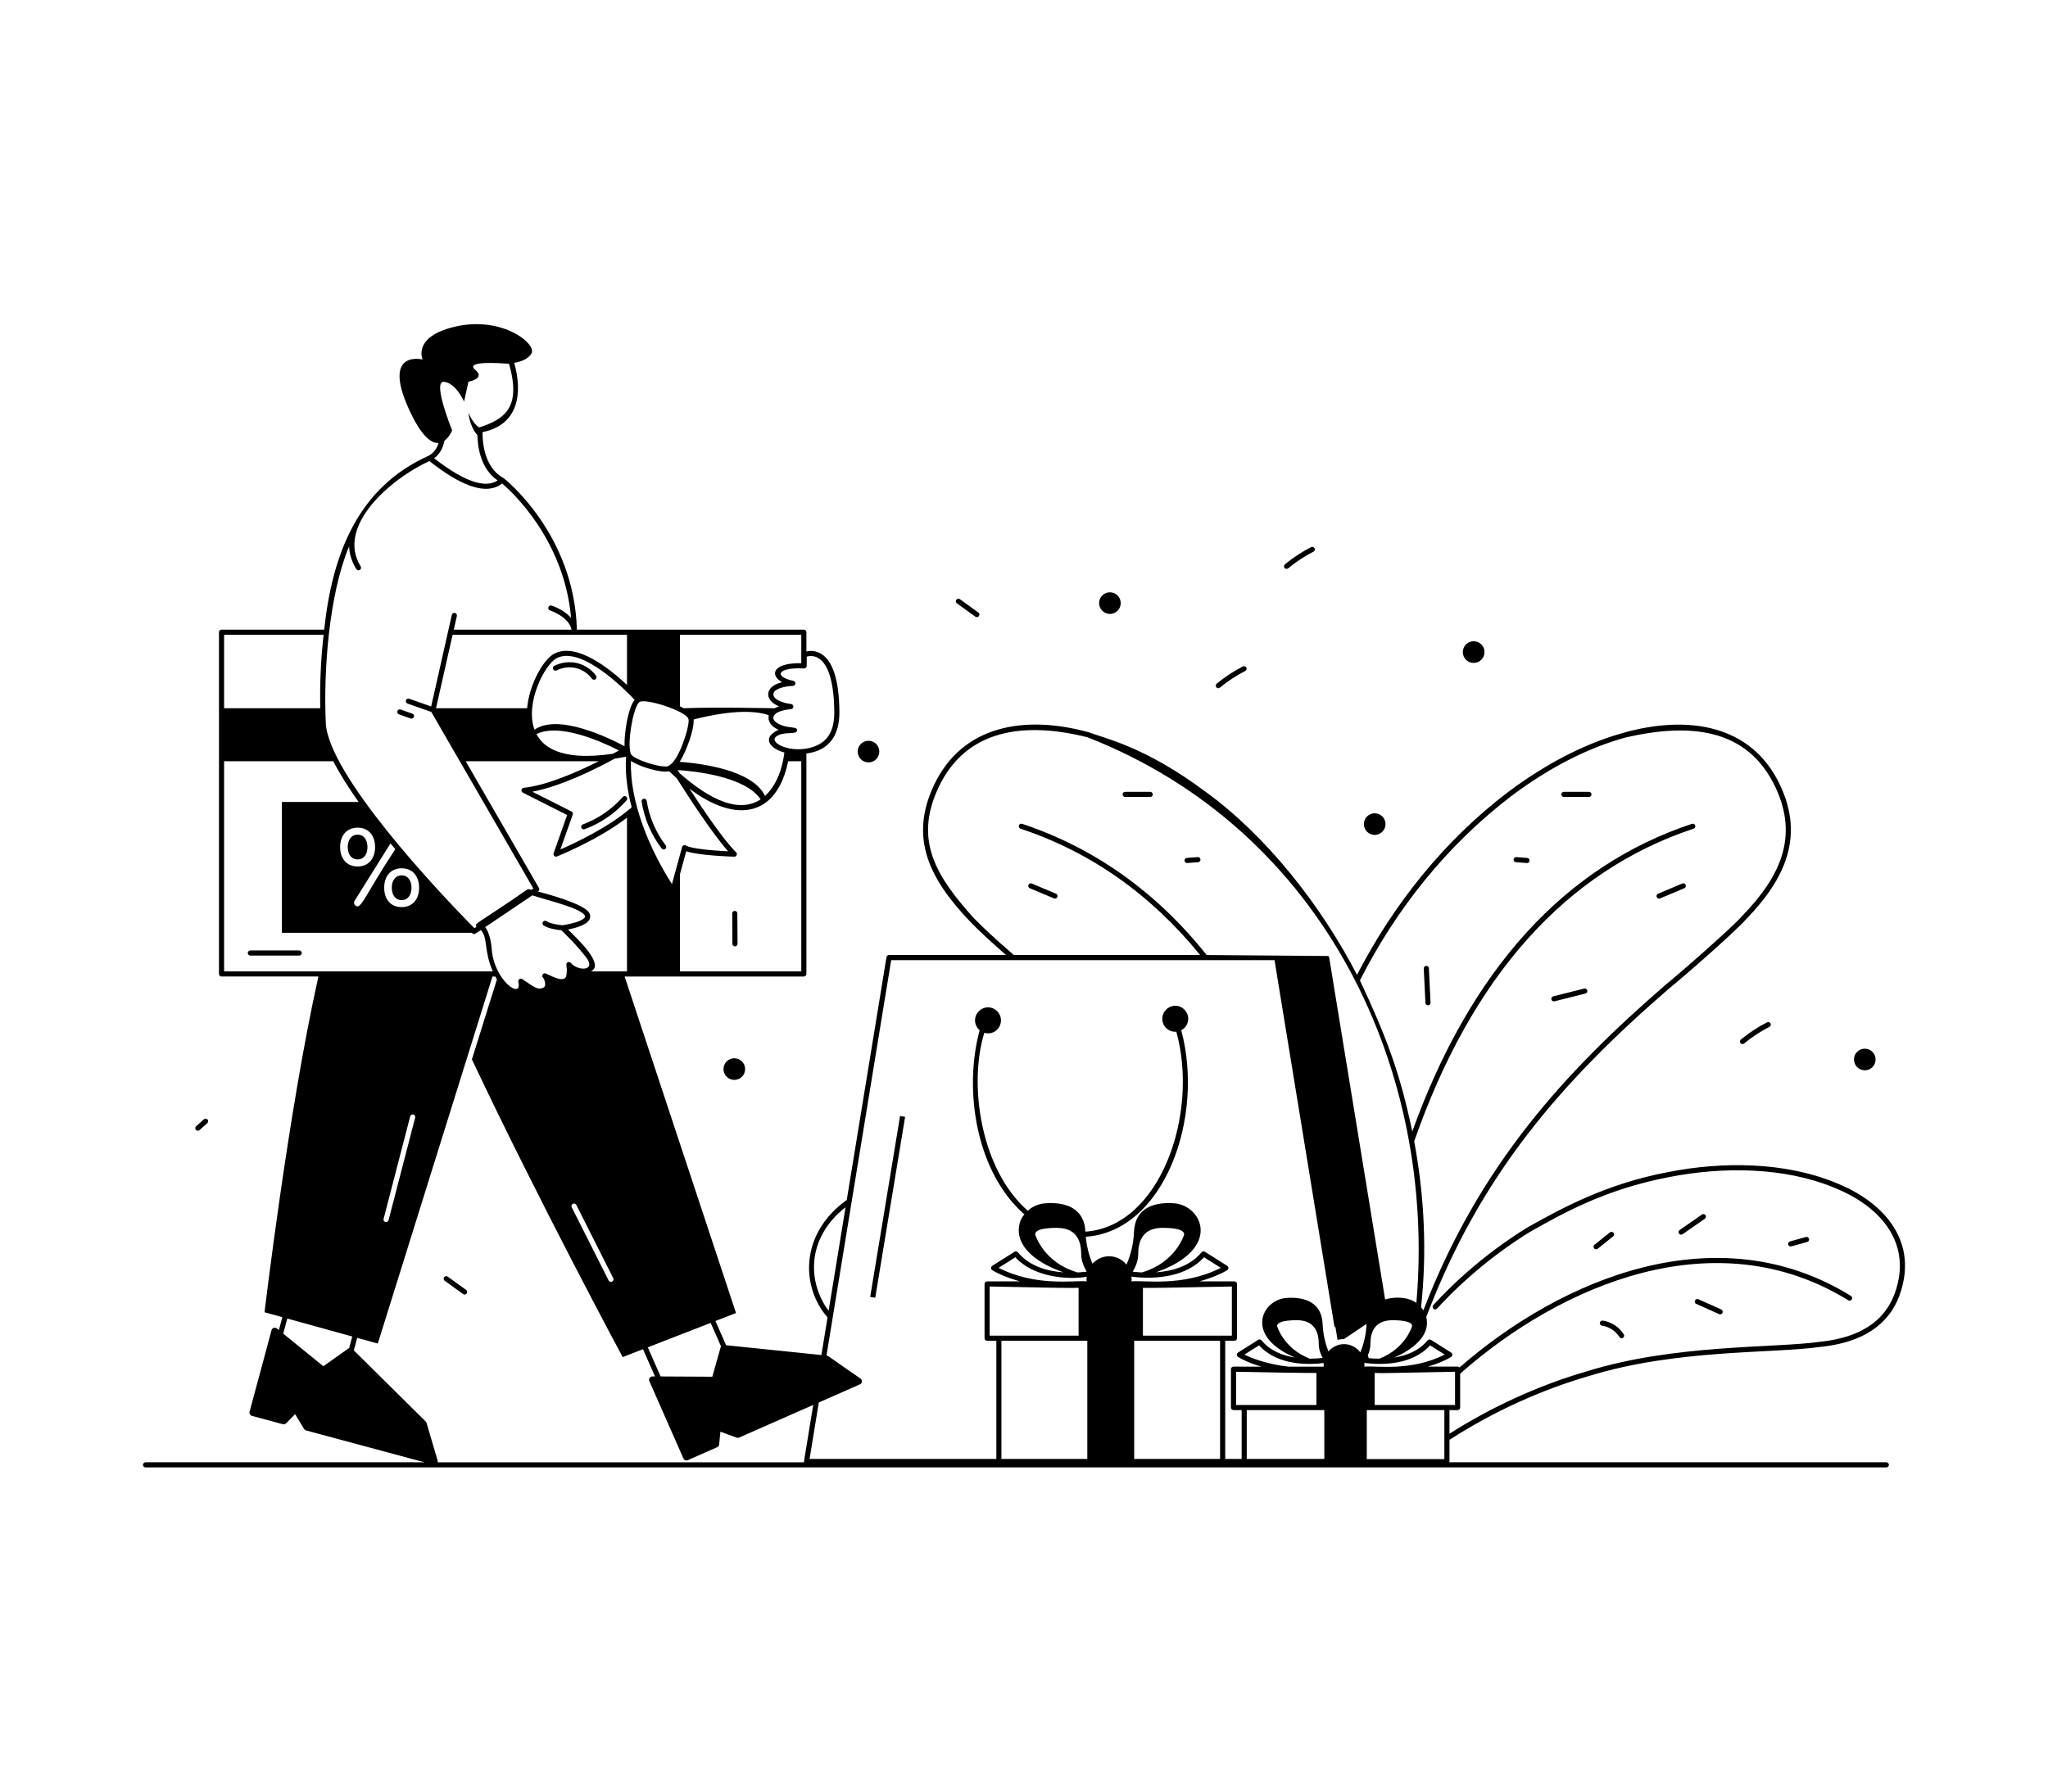 <?xml version="1.0" ?><svg id="Layer_1" style="enable-background:new 0 0 400 350;" version="1.1" viewBox="0 0 400 350" xml:space="preserve" xmlns="http://www.w3.org/2000/svg" xmlns:xlink="http://www.w3.org/1999/xlink"><g id="Loyalty__Card"><g><g><path d="M349.878,243.482l3.095-0.856c0.266-0.074,0.422-0.349,0.348-0.615     c-0.072-0.266-0.345-0.421-0.615-0.349l-3.095,0.856     c-0.266,0.074-0.422,0.349-0.348,0.615     C349.335,243.397,349.607,243.556,349.878,243.482z"/><path d="M279.403,195.866l-0.327-6.702c-0.014-0.275-0.201-0.486-0.523-0.475     c-0.275,0.014-0.488,0.248-0.475,0.524l0.327,6.702     c0.016,0.333,0.273,0.486,0.522,0.474     C279.177,196.377,279.419,196.198,279.403,195.866z"/><path d="M309.406,193.125l-6.036,1.517c-0.268,0.067-0.43,0.339-0.363,0.606     c0.068,0.267,0.338,0.431,0.607,0.363l6.036-1.517     c0.268-0.067,0.43-0.339,0.363-0.607     C309.945,193.22,309.677,193.057,309.406,193.125z"/><path d="M305.439,155.689h4.904c0.276,0,0.5-0.224,0.5-0.5s-0.224-0.5-0.5-0.5h-4.904     c-0.276,0-0.5,0.224-0.5,0.5S305.162,155.689,305.439,155.689z"/><path d="M296.084,168.436l2.125,0.164c0.275,0.021,0.516-0.185,0.536-0.46     c0.021-0.275-0.185-0.516-0.46-0.537l-2.125-0.164     c-0.241-0.02-0.516,0.184-0.536,0.46     C295.603,168.174,295.809,168.415,296.084,168.436z"/><path d="M328.575,172.603l-4.729,1.987c-0.255,0.107-0.375,0.4-0.268,0.655     c0.108,0.257,0.403,0.373,0.654,0.267l4.729-1.987     c0.255-0.107,0.375-0.4,0.268-0.654     C329.124,172.616,328.83,172.494,328.575,172.603z"/><path d="M328.632,241.117l4.352-3.032c0.227-0.158,0.282-0.469,0.124-0.696     c-0.157-0.228-0.468-0.282-0.696-0.125l-4.352,3.032     c-0.227,0.158-0.282,0.47-0.124,0.696     C328.093,241.219,328.405,241.275,328.632,241.117z"/><path d="M312.051,243.95l3.006-2.412c0.216-0.173,0.25-0.488,0.077-0.703     s-0.487-0.248-0.702-0.077l-3.006,2.412c-0.216,0.173-0.25,0.488-0.077,0.703     C311.523,244.091,311.838,244.121,312.051,243.95z"/><path d="M313.029,257.989c-0.27-0.042-0.526,0.151-0.565,0.424     c-0.039,0.273,0.151,0.527,0.425,0.566c1.391,0.198,2.662,1.03,3.402,2.225     c0.148,0.239,0.458,0.305,0.688,0.162c0.234-0.146,0.307-0.454,0.161-0.688     C316.246,259.234,314.709,258.229,313.029,257.989z"/><path d="M331.708,253.812c-0.252-0.11-0.548-0-0.66,0.252     c-0.113,0.252,0,0.548,0.252,0.661l4.469,2     c0.257,0.114,0.549-0.004,0.66-0.252c0.113-0.252,0-0.548-0.252-0.661     L331.708,253.812z"/><path d="M219.751,155.689h4.903c0.276,0,0.5-0.224,0.5-0.5s-0.224-0.5-0.5-0.5h-4.903     c-0.276,0-0.5,0.224-0.5,0.5S219.475,155.689,219.751,155.689z"/><path d="M231.845,168.601c0.031,0,2.133-0.163,2.164-0.165     c0.275-0.021,0.481-0.262,0.46-0.537c-0.021-0.276-0.272-0.479-0.536-0.46     l-2.125,0.164c-0.275,0.021-0.481,0.262-0.46,0.537     C231.367,168.402,231.587,168.601,231.845,168.601z"/><path d="M201.132,173.525l4.729,1.987c0.247,0.106,0.546-0.009,0.654-0.267     c0.107-0.255-0.013-0.548-0.268-0.655l-4.729-1.987     c-0.254-0.109-0.548,0.013-0.654,0.267     C200.757,173.125,200.877,173.418,201.132,173.525z"/><path d="M283.101,281.276c8.831-5.683,18.123-9.811,27.197-12.448     c17.062-5.291,35.849-4.374,45.242-5.7     c10.076-1.042,14.677-5.877,16.116-12.305     c2.149-9.339-4.27-16.21-13.046-19.734c-9.948-4.114-22.104-4.216-32.755-2.129     c-12.202,2.325-20.7,7.008-27.488,10.805     c-6.773,4.173-13.146,9.429-18.427,15.199c-0.187,0.204-0.172,0.52,0.031,0.706     c0.205,0.187,0.521,0.174,0.707-0.031c5.219-5.702,11.518-10.897,18.195-15.011     c6.007-3.357,14.344-8.244,27.171-10.686     c10.409-2.039,22.391-1.979,32.188,2.074     c8.254,3.288,14.485,9.736,12.447,18.586     c-1.343,6.001-5.589,10.532-15.262,11.534     c-8.795,1.24-28.334,0.435-45.409,5.735     c-9.762,2.837-18.884,7.108-26.909,12.215v-4.612h1.588     c0.208,0,0.386-0.127,0.461-0.307c0.026-0.06,0.04-0.126,0.04-0.195V268.358     c19.718-17.433,49.925-30.318,75.797-14.343c0.234,0.145,0.543,0.074,0.688-0.163     c0.145-0.235,0.072-0.543-0.163-0.688     c-26.105-16.119-56.458-3.45-76.453,13.984     c-0.092-0.102-0.221-0.169-0.369-0.169h-5.819     c2.892-0.844,4.437-1.818,4.565-1.9c0.306-0.198,0.304-0.647-0.005-0.843     l-3.945-2.492c-0.211-0.133-0.514-0.063-0.652,0.105     c-1.699,2.065-4.166,2.989-6.54,3.359c3.503-1.491,7.195-4.233,6.271-7.912     c10.502-27.703,26.225-45.833,47.436-64.188     c3.088-2.516,12.508-10.701,15.17-13.66     c7.599-7.886,11.194-16.096,6.52-26.03     c-5.513-11.836-17.913-13.785-30.43-10.31     c-7.51,2.06-15.1,5.94-22.64,11.57     c-12.428,9.413-22.382,21.841-29.58,35.76     c-6.937-13.436-17.684-27.175-29.63-35.8     c-11.84-8.864-19.856-10.443-22.76-11.58     c-12.522-3.455-24.743-1.375-30.25,10.36c-4.886,10.386-0.804,18.352,7.07,26.62     c1.8,1.85,3.94,3.84,7.02,6.53h-22.86     c-0.24,0-0.45,0.18-0.49,0.42l-7.758,47.436     c-9.118,6.507-9.024,16.908-3.752,22.938l-1.202,7.351l-18.608-1.913     l-2.084-4.73l4.014-1.562l-21.754-65.74h35.004c0.28,0,0.5-0.22,0.5-0.5v-43.064     c4.49-0.571,6.496-3.591,6.447-8.19c-0.063-6.049-1.25-9.839-3.525-11.263     c-1.136-0.711-2.246-0.641-2.921-0.49v-3.754c0-0.28-0.22-0.5-0.5-0.5h-44.328     c-0.504-18.778-14.207-29.546-14.346-29.629     c-0.005-0.003-0.011-0.003-0.016-0.006c-0.001-0.001-0.002-0.002-0.003-0.003     c-3.893-2.115-4.085-7.454-4.059-8.954c6.959-1.396,7.895-7.475,6.186-13.541     c1.02-0.154,2.661-0.592,3.377-1.847c1.075-1.885-6.154-7.773-15.962-4.949     c-7.198,2.073-5.309,6.153-5.309,6.153s-8.027-2.018-2.652,9.754     c2.417,5.292,4.361,6.649,5.771,6.546c-0.299,0.989-0.879,1.946-1.964,2.51     c-0.004,0.002-0.006,0.007-0.01,0.009c-13.718,6.156-18.777,19.065-20.368,33.956     H43.27c-0.276,0-0.5,0.224-0.5,0.5v66.76c0,0.276,0.224,0.5,0.5,0.5h18.918     c-5.877,26.301-10.519,65.59-10.519,65.59l3.479,0.961l-0.678,2.521     l-0.385-0.313c-0.413-0.296-0.934-0.099-1.052,0.339l-4.288,15.936     c-0.095,0.353,0.12,0.709,0.461,0.801l6.044,1.626     c0.227,0.061,0.459,0.002,0.627-0.169l1.769-1.797l1.739,2.89     c0.095,0.148,0.23,0.251,0.394,0.295l23.125,6.222H28.426c-0.276,0-0.5,0.224-0.5,0.5     s0.224,0.5,0.5,0.5h340c0.276,0,0.5-0.224,0.5-0.5s-0.224-0.5-0.5-0.5h-85.351     C283.127,285.48,283.085,285.926,283.101,281.276z M275.79,259.07v0.04     c-0.019,0.055-1.294,4.337-6.384,6.319c-0.77-0.001-1.472-0.043-2.083-0.101     c-0.048-0.186-0.106-0.366-0.174-0.543c0.249-0.557,0.51-1.348,0.51-2.235     c0-1.62,0.39-2.79,1.18-3.57c0.73-0.72,1.79-1.06,3.18-1.07     c2.01,0.02,3.22,0.27,3.63,0.74     C275.81,258.83,275.8,259,275.79,259.07z M295.28,155.44     c7.38-5.52,14.86-9.34,22.23-11.37c12.492-2.857,23.797-1.926,29.28,9.77     c4.478,9.574,0.996,17.307-6.37,24.94     c-1.976,2.348-13.433,12.295-15.06,13.56     c-19.829,17.178-36.502,35.385-47.357,63.65     c-0.134-0.215-0.286-0.415-0.451-0.608c1.159-10.717,0.677-21.603-1.342-32.412     c11.24-32.24,29.59-52.79,54.57-61.08     c0.26-0.09,0.4-0.37,0.31-0.64c-0.08-0.26-0.37-0.4-0.63-0.31     c-24.86,8.26-43.24,28.48-54.63,60.11     c-2.324-11.348-5.224-18.911-10.22-29.52     C272.684,177.587,282.548,165.153,295.28,155.44z M190.19,179.35     c-7.456-8.286-11.698-15.26-6.89-25.51     c5.384-11.456,16.806-12.883,29.1-9.81     c46.627,18.272,68.144,65.552,64.236,110.495     c-1.694-1.206-4.209-1.233-6.152-0.659c0.016-0.005,0.03-0.012,0.046-0.016     l-10.93-66.83c-0.02-0.15-0.15-0.26-0.3-0.26     c-0.408-0.003-23.212-0.187-23.62-0.19     c-9.83-12.33-21.96-20.95-36.05-25.63     c-0.26-0.09-0.54,0.05-0.63,0.31c-0.09,0.27,0.06,0.55,0.32,0.64     c13.66,4.53,25.46,12.83,35.08,24.68h-36.39     C194.47,183.5,192.13,181.33,190.19,179.35z M165.147,235.844     c-0.327,2.003,1.206-7.38-3.304,20.222     C157.771,250.678,157.374,241.923,165.147,235.844z M138.802,258.435l2.03,4.608     c-0.116,0.173,0.018-0.14-1.706,5.908l-10.101-0.053l-2.504-5.685     L138.802,258.435z M122.46,189.77h-7.03c0.01,0,0.02-0.02,0.02-0.02     c2.636-1.318-2.431-6.128-4.52-8.16c1.4-0.27,3.66-0.87,4.21-1.98     c0.338-0.713,0.011-1.417-0.58-1.84c-1.778-1.478-7.244-3.02-9.47-3.6     l0.03-0.03l-0.005,0.002c0.217-0.147,0.285-0.437,0.153-0.664l-14.312-24.768     h25.982c-4.096,2.066-10.079,4.715-14.65,5.193     c-0.495,0.051-0.618,0.719-0.174,0.943l8.658,4.372l-2.644,7.465     c-0.141,0.405,0.257,0.788,0.652,0.633c0.087-0.033,7.942-3.161,13.679-7.574     V189.77z M110.67,190.11c0,2.121-2.329,0.88-4.02,0.09     c-0.55-0.298-1.031,0.469-0.55,0.83c0.15,0.2,0.54,1.1,0.31,1.62     c-0.211,0.487-0.997,0.449-1.12,0.47c-0.846,0-2.752-1.566-3.33-1.87     c-0.386-0.205-0.827,0.134-0.72,0.56c0.843,3.63-4.751-0.242-5.195-6.366     c-0.001-0.008-0.001-0.013-0.002-0.021c-0.059-0.791-0.31-3.042-1.279-4.299     c12.632-8.515,8.275-5.578,9.218-6.213c3.323,1.096,9.229,2.422,10.228,3.919     c0.166,0.222-0.042,0.515-0.2,0.61c-0.771,0.7-3.159,1.177-4.194,1.315     c-0.671-0.061-2.348-0.303-3.083-0.793c-0.229-0.152-0.539-0.092-0.693,0.139     c-0.153,0.23-0.091,0.541,0.139,0.693c0.976,0.65,2.841,0.887,3.453,0.949     c0.554,0.517,2.948,2.789,4.909,5.367c1.947,2.618-1.738,2.642-3.06,0.99     h-0.01c-0.146-0.161-0.355-0.22-0.59-0.12c0,0-0.01,0-0.01,0.01     C110.312,188.269,110.872,188.899,110.67,190.11z M111.88,235.17     c0.25-0.12,0.55-0.02,0.68,0.22l7.21,14.3     c0.12,0.25,0.02,0.55-0.22,0.67c-0.286,0.143-0.567,0.007-0.68-0.22     l-7.21-14.3C111.54,235.6,111.64,235.3,111.88,235.17z M104.776,143.403     c4.492-2.193,12.575,1.401,16.104,3.202c-0.307,0.174-0.699,0.393-1.166,0.648     c-2.472,0.364-4.695,0.492-6.649,0.371c-2.503-0.164-4.53-0.747-6.025-1.733     c-0.004-0.002-0.008-0.005-0.012-0.008     C106.046,145.235,105.299,144.393,104.776,143.403z M109.448,165.95l2.413-6.813     c0.084-0.237-0.021-0.5-0.246-0.613l-7.645-3.859     c5.723-1.07,12.682-4.592,16.093-6.457c0.721-0.109,1.461-0.238,2.223-0.387     c-0.239,3.247,0.257,6.763,1.09,9.883     C118.942,161.629,112.041,164.825,109.448,165.95z M123.239,148.664     c1.594,1.067,5.657,2.371,7.454,2.012c0.494,0.471,0.983,0.92,1.47,1.349     c2.492,3.932,7.032,10.89,10.052,14.284c-3.15-0.146-7.265-0.522-8.248-1.129     c-0.276-0.171-0.654-0.036-0.745,0.293l-1.98,7.237     C126.955,166.008,122.945,156.717,123.239,148.664z M135.479,140.561     c1.946-0.523,10.06-2.519,14.671-0.83c-0.25,0.951,0.319,2.183,1.916,2.826     c-3.905,1.856-0.535,3.809-0.603,3.709c0.505,0.345,1.14,0.591,1.74,0.737     c-0.371,3.043-1.51,6.438-3.786,8.488c-2.418-5.148-12.772-6.381-16.667-6.663     C134.082,146.712,135.6,142.521,135.479,140.561z M148.558,156.165     c-4.928,3.237-11.4-1.24-15.832-5.12c-0.139-0.219-0.261-0.414-0.383-0.609     C135.591,150.644,145.573,151.653,148.558,156.165z M156.5,189.77h-23.69v-19.004     l1.223-4.469c2.396,0.828,8.607,1.036,9.372,1.059     c0.456,0.005,0.688-0.541,0.364-0.858c-2.364-2.308-6.273-8.058-9.101-12.418     c9.258,6.974,17.08,5.349,19.27-5.37h2.562V189.77z M157.562,130.087v-1.811     c0.457-0.13,1.393-0.268,2.343,0.334c1.347,0.853,2.968,3.353,3.042,10.417     c0.039,3.707-1.246,5.886-4.047,6.858c-4.363,1.516-9.056-0.854-7.195-2.075     c1.525-0.998,3.931-0.202,3.965-1.12c0.024-0.659-0.703-0.461-2.017-0.723     c-0.005-0.001-0.009-0.006-0.014-0.007c-1.448-0.287-3.295-1.207-2.338-2.33     c0.775-0.945,3.15-1.068,3.311-1.122c0.543-0.175,0.404-0.91-0.101-0.968     c-0.804-0.087-2.897-0.534-3.36-1.492c-0.669-1.406,2.131-2.015,3.708-2.048     c0.567-0.012,0.688-0.872,0.092-0.991c-3.939-0.84-3.074-2.701,2.02-2.42     C157.364,130.59,157.562,130.363,157.562,130.087z M132.81,124.01h23.69v5.555     c-5.677-0.114-6.179,2.379-3.751,3.704c-3.535,0.848-3.487,3.572-0.599,4.71     c-0.037,0.013-0.073,0.03-0.109,0.044c-0.254,0.093-0.502,0.203-0.733,0.336     c-2.209-0-10.649-0.253-17.784,0c-0.231-0.13-0.47-0.254-0.713-0.371     V124.01z M124.902,137.138c1.184-0.77,8.946,1.736,9.541,3.249     c0.114,0.289,0.027,0.937-0.025,1.241c-0.211,1.269-0.813,3.182-1.546,4.833     c-1.353,2.999-2.151,2.975-2.439,3.25c-1.658,0.256-6.1-1.196-7.067-2.212     c-0.129-0.146-0.146-0.181-0.225-0.442c-0.605-2.126,0.459-8.349,1.574-9.738     C124.777,137.247,124.839,137.178,124.902,137.138z M123.943,136.707     c-1.374,1.814-2.035,6.755-1.966,9.069c-3.098-1.652-12.948-6.443-17.583-3.23     c-1.911-5.224,2.045-12.803,4.334-13.973     C113.589,126.086,122.188,134.838,123.943,136.707z M86.799,86.102     c0.989-0.707,1.51-2.015,1.51-2.015s-3.957-9.741-1.592-9.498     c2.365,0.243,3.925,3.867,3.925,3.867l0.852-3.883c0,0,3.415-0.599,1.336-2.321     c-2.155-1.785,4.607-1.341,6.6-1.176c2.439,8.654-0.915,10.803-5.823,12.433     c-1.319-0.814-2.113-2.886-2.113-2.886s0.172,2.621,1.751,4.388     c0.037,2.05,0.526,6.525,3.944,8.849c-3.362,2.231-9.189-1.849-12.393-4.329     C86.01,88.639,86.563,87.331,86.799,86.102z M68.177,106.741     c0.062,1.296,0.422,2.831,1.416,4.435c0.146,0.235,0.453,0.307,0.688,0.161     c0.234-0.146,0.307-0.454,0.161-0.688c-4.862-7.842,5.798-17.084,13.416-20.578     c3.889,3.051,10.33,7.446,14.217,4.381c1.794,1.513,12.109,10.922,13.466,26.265     c-1.429-1.643-3.675-2.374-3.806-2.415c-0.267-0.083-0.544,0.063-0.627,0.327     s0.063,0.544,0.326,0.627c0.038,0.012,3.658,1.193,4.2,3.754H88.63l-0.23,1     c8.38,0,26.632,0,34.06,0v9.797c-3.513-3.3-9.883-8.326-14.186-6.124     c-2.101,1.075-4.903,5.951-5.32,10.677H85.159l3.465-15.35h0.005l0.6-2.67     c0.06-0.27-0.11-0.54-0.38-0.6s-0.54,0.11-0.6,0.38     c-0.032,0.141,0.049-0.217-4.037,17.892l-4.29-1.507     c-0.263-0.093-0.546,0.046-0.638,0.306s0.045,0.546,0.306,0.637l4.646,1.632     l19.933,34.495l-0.38,0.256l-0.438-0.106c-0.137-0.035-0.283-0.009-0.4,0.07     c-9.893,6.867-10.393,6.537-9.89,7.27l-0.397,0.269     c-7.076-7.126-28.589-30.019-29.035-40.116     C63.166,130.914,64.266,116.132,68.177,106.741z M69.25,175.99l7.02-11.227     c0.312,0.38,0.624,0.76,0.937,1.135c-6.073,9.156-6.713,12.076-7.848,10.942     C69.108,176.606,69.095,176.233,69.25,175.99z M66.43,165.48     c0-2.109,1.155-3.79,3.42-3.79c2.261,0,3.41,1.689,3.41,3.79     c0,2.106-1.152,3.79-3.41,3.79C67.622,169.27,66.43,167.633,66.43,165.48z      M78.45,169.63c2.243,0,3.41,1.67,3.41,3.79     c0,2.079-1.127,3.79-3.41,3.79c-2.275,0-3.41-1.668-3.41-3.79     C75.04,171.275,76.196,169.63,78.45,169.63z M43.77,124.01h19.437     c-0.546,4.687-0.752,9.635-0.659,14.35h-18.778V124.01z M43.77,189.77v-41.06     h21.318c1.291,2.506,3.005,5.208,4.956,7.96H55.06v25.56h37.082     c0.398,0.397,0.548,0.251,0.982,0c0.152-0.103-0.026,0.017,0.812-0.548     c0.002,0.002,0.003,0.005,0.005,0.007l-0.001,0.001     c1.408,1.687,0.513,3.928,2.311,8.08H43.77z M81.09,218.33l-5.2,20.04     c-0.063,0.241-0.28,0.426-0.61,0.36c-0.26-0.07-0.42-0.34-0.36-0.61     l5.2-20.04c0.07-0.27,0.34-0.43,0.61-0.36     C80.99,217.79,81.15,218.06,81.09,218.33z M68.19,263.375     c-0.064,0.02-0.127,0.047-0.184,0.089l-4.851,3.444l-7.835-6.375l0.792-2.946     l12.691,3.506L68.19,263.375z M85.48,285.672     c0.024-0.109,0.024-0.224-0.005-0.337c-2.259-7.577-2.096-7.405-2.33-7.636     l-14.037-13.892l0.658-2.448l4.022,1.111     c0.608-1.946-4.31,13.8,22.393-71.7h0.556     c0.102,0.189,0.208,0.375,0.321,0.559c-1.004,3.209,2.558-8.178-4.89,15.631     c13.16,27.88,29.45,58.16,29.45,58.16l3.968-1.544     c0.055,0.126,2.387,5.418,2.342,5.317l-0.495-0.003     c-0.507,0.028-0.79,0.508-0.607,0.924l6.653,15.102     c0.147,0.335,0.538,0.477,0.861,0.334l5.728-2.523     c0.215-0.095,0.359-0.287,0.383-0.525l0.251-2.509l3.167,1.161     c0.167,0.055,0.337,0.052,0.492-0.017l14.472-6.375     c-1.886,11.673-1.852,10.981-1.771,11.21H85.48z M212.248,249.431     c-0.021,0.232-0.075,0.335-0.008,0.896c-2.239-0.278-9.749,1.15-17.201-2.645     l3.273-2.069C201.677,249.342,208.079,250.097,212.248,249.431z M202.2,241.196     c-0.01-0.03-0.01-0.04-0.01-0.05c-0.01-0.08-0.01-0.26,0.17-0.47     c0.44-0.51,1.78-0.79,3.99-0.81c0.405,0.059,2.228-0.096,3.52,1.18     c0.87,0.87,1.3,2.15,1.3,3.94c0,1.756,0.908,3.069,1.074,3.437     c-0.004,0-0.445,0.086-1.752,0.16     C203.822,246.671,202.219,241.255,202.2,241.196z M210.663,251.58v9.347     c-6.798,0-14.518,0-17.374,0v-9.601C207.619,251.608,208.556,251.652,210.663,251.58z      M212.365,285.01h-16.772v-23.083h16.772V285.01z M220.98,249.403     c5.314,0.654,10.931-0.179,14.177-3.79l3.281,2.07     c-7.431,3.786-15.186,2.368-17.448,2.644     C221.058,249.765,221.004,249.65,220.98,249.403z M221.225,248.425     c0.055-0.144,1.084-1.574,1.084-3.439c0-1.79,0.43-3.07,1.3-3.94     c0.8-0.8,1.98-1.17,3.51-1.18c1.253,0.011,4.241,0.08,4.16,1.33     c-0.03,0.059-1.633,5.477-8.295,7.388     C221.44,248.495,221.455,248.442,221.225,248.425z M238.296,285.01h-16.773v-23.083     h16.773V285.01z M223.226,260.927v-9.337c1.988,0.044,4.409-0.02,17.374-0.263     v9.601C237.741,260.927,230.023,260.927,223.226,260.927z M258.655,285.01H243.505     v-9.537h15.15V285.01z M258.543,266.279c-0.015,0.195-0.058,0.212-0.004,0.705     h-6.92c-4.399-0.516-7.309-1.727-8.567-2.355l2.862-1.808     C249.511,266.793,255.564,266.641,258.543,266.279z M249.45,259.11     c-0.01-0.02-0.01-0.03-0.02-0.04c0-0.07,0-0.24,0.16-0.42     c0.39-0.47,1.62-0.72,3.62-0.74h0.08c1.34,0,2.39,0.36,3.1,1.07     c0.79,0.78,1.18,1.95,1.18,3.57c0,1.208,0.482,2.241,0.759,2.735     c-0.694,0.078-1.546,0.143-2.5,0.144     C250.725,263.447,249.459,259.165,249.45,259.11z M257.112,268.199v6.271h-15.692     v-6.486C258.11,268.315,257.01,268.202,257.112,268.199z M262.506,262.586     c-1.221,0-2.304,0.563-3.037,1.431c-0.484-1.204-1.054-3.078-1.149-5.397     c-0.16-3.89-3.08-5.36-7.14-5.05c-2.48,0.2-4.66,2.26-4.66,4.8     c0,2.236,1.706,4.834,6.416,6.839c-2.373-0.371-4.84-1.295-6.539-3.359     c-0.16-0.195-0.441-0.238-0.652-0.105l-3.944,2.492     c-0.309,0.195-0.311,0.645-0.005,0.843c0.128,0.083,1.676,1.059,4.577,1.904     c-0.103-0-5.8-0.004-5.452-0.004c-0.291,0-0.502,0.236-0.502,0.504v7.489     c0,0.276,0.224,0.5,0.5,0.5h1.588v9.537h-3.209v-23.083h1.804c0.276,0,0.5-0.224,0.5-0.5     v-10.601c0-0.276-0.224-0.5-0.5-0.5h-6.836c3.485-0.966,5.322-2.129,5.427-2.197     c0.307-0.198,0.304-0.648-0.005-0.842l-4.359-2.75     c-0.212-0.134-0.492-0.09-0.652,0.105c-2.361,2.87-6.052,3.721-8.897,3.917     c13.092-4.621,8.971-13.068,3.583-13.484c-4.48-0.35-7.71,1.28-7.88,5.57     c-0.093,2.27-0.626,4.514-1.466,6.411c-1.723-2.107-4.815-2.187-6.642-0.187     c-0.714-1.679-1.145-3.496-1.314-5.26     c15.374-1.062,23.239-23.366,18.652-40.319     c-0.001-0.006-0.003-0.011-0.005-0.016c0.808-0.424,1.366-1.263,1.366-2.245     c0-1.406-1.135-2.547-2.529-2.547c-1.399,0-2.534,1.14-2.534,2.547     c0,1.426,1.187,2.648,2.738,2.521c0.001,0.003,0.002,0.007,0.003,0.01     c4.462,16.045-3.139,38.04-17.76,39.05v0.036     c-0.17-4.29-3.4-5.92-7.87-5.57c-2.245,0.172-3.37,1.464-3.37,1.464     c-9.234-8.06-11.622-24.667-8.51-34.77c0.001-0.003,0.001-0.005,0.002-0.007     c1.693,0.509,3.254-0.779,3.254-2.423c0-1.406-1.135-2.547-2.529-2.547     c-1.399,0-2.534,1.14-2.534,2.547c0,0.776,0.353,1.461,0.898,1.927     c-0,0.001-0.001,0.003-0.001,0.004c-3.222,11.91-0.577,27.829,8.75,35.98     c0,0-1.11,1.001-1.11,3.116c0,2.716,2.28,5.92,8.733,8.194     c-2.833-0.193-6.534-1.043-8.907-3.918c-0.161-0.194-0.439-0.237-0.653-0.104     l-4.35,2.75c-0.307,0.195-0.311,0.644-0.004,0.842     c0.105,0.069,1.942,1.232,5.427,2.197h-6.427c-0.276,0-0.5,0.224-0.5,0.5v10.601     c0,0.276,0.224,0.5,0.5,0.5h1.805v23.083H158.12l1.804-11.028l8.03-3.538     c0.469-0.207,0.543-0.814,0.114-1.135c-6.488-4.47-6.275-4.453-6.603-4.487     l-0.042-0.004c6.626-40.502,9.163-56.008,12.637-77.247c13.033,0,55.552,0,74.87,0     l11.22,68.64l0.45,2.77c0.027,0.149,0.121,0.268,0.243,0.341l0.397,2.429     c0.41-0.1,0.83-0.16,1.27-0.16l4.4-2.97     c-0.1,2.439-0.724,4.381-1.222,5.573     C264.958,263.223,263.808,262.586,262.506,262.586z M266.466,266.252     c2.889,0.381,9.162,0.642,12.849-3.43l2.861,1.808     c-6.71,3.361-13.365,2.122-15.704,2.354     C266.526,266.483,266.484,266.468,266.466,266.252z M282.101,285.045h-15.149v-9.572     h15.148C282.1,275.578,282.101,285.676,282.101,285.045z M268.495,274.473v-6.264     c2.199,0.053-1.23,0.101,15.694-0.225v6.486     C262.681,274.474,270.099,274.473,268.495,274.473z"/><path d="M71.77,165.48c0-1.282-0.612-2.42-1.92-2.42     c-1.313,0-1.93,1.132-1.93,2.42c0,1.311,0.624,2.41,1.93,2.41     C71.152,167.89,71.77,166.782,71.77,165.48z"/><path d="M78.45,175.84c1.306,0,1.92-1.136,1.92-2.42     c0-1.273-0.614-2.41-1.92-2.41c-1.306,0-1.93,1.12-1.93,2.41     C76.52,174.714,77.141,175.84,78.45,175.84z"/><path d="M108.043,130.758c0.127,0.245,0.432,0.34,0.674,0.214     c1.134-0.587,2.497-0.758,3.743-0.466c1.244,0.292,2.392,1.049,3.146,2.079     c0.099,0.133,0.25,0.204,0.403,0.204c0.104,0,0.207-0.032,0.296-0.097     c0.223-0.164,0.271-0.477,0.107-0.699c-0.895-1.219-2.252-2.116-3.725-2.461     c-1.477-0.345-3.089-0.144-4.431,0.552     C108.013,130.211,107.916,130.512,108.043,130.758z"/><path d="M126.308,156.455c-0.043-0.273-0.295-0.455-0.571-0.417     c-0.272,0.043-0.46,0.298-0.417,0.571c0.519,3.317,1.871,6.481,3.91,9.151     c0.168,0.219,0.48,0.261,0.701,0.094c0.22-0.168,0.262-0.481,0.094-0.701     C128.086,162.616,126.801,159.608,126.308,156.455z"/><path d="M121.627,155.695c-2.104,2.399-4.799,4.252-7.794,5.358     c-0.26,0.096-0.392,0.383-0.296,0.643c0.097,0.262,0.388,0.39,0.642,0.296     c3.151-1.164,5.987-3.113,8.2-5.637c0.182-0.208,0.161-0.523-0.046-0.706     C122.124,155.467,121.809,155.486,121.627,155.695z"/><path d="M143.511,177.946c-0.001,0-0.002,0-0.004,0     c-0.275,0.002-0.498,0.228-0.496,0.503l0.04,5.928     c0.002,0.275,0.226,0.497,0.5,0.497c0.001,0,0.002,0,0.003,0     c0.276-0.002,0.499-0.227,0.497-0.503l-0.04-5.928     C144.009,178.168,143.785,177.946,143.511,177.946z"/><path d="M77.917,139.551l2.289,0.809c0.265,0.093,0.547-0.047,0.639-0.305     c0.092-0.26-0.045-0.546-0.305-0.638l-2.289-0.809     c-0.261-0.092-0.546,0.044-0.639,0.305     C77.521,139.174,77.657,139.46,77.917,139.551z"/><path d="M58.436,185.677h-9.541c-0.276,0-0.5,0.224-0.5,0.5s0.224,0.5,0.5,0.5h9.541     c0.276,0,0.5-0.224,0.5-0.5S58.712,185.677,58.436,185.677z"/><path d="M251.595,111.021c1.531-1.267,3.192-2.359,4.937-3.245     c0.246-0.125,0.345-0.426,0.219-0.672c-0.124-0.246-0.426-0.342-0.672-0.219     c-1.81,0.919-3.532,2.052-5.12,3.366c-0.213,0.176-0.243,0.491-0.066,0.704     C251.068,111.167,251.384,111.196,251.595,111.021z"/><path d="M169.63,148.944c1.167,0,2.112-0.947,2.112-2.115     c0-1.167-0.944-2.112-2.112-2.112s-2.115,0.944-2.115,2.112     C167.515,147.997,168.463,148.944,169.63,148.944z"/><path d="M287.302,129.439c1.574,0.379,2.953-1.004,2.574-2.577     c-0.178-0.739-0.784-1.345-1.522-1.523c-1.573-0.379-2.957,1-2.577,2.574     C285.954,128.653,286.562,129.26,287.302,129.439z"/><path d="M268.496,163.108c1.167,0,2.112-0.947,2.112-2.115     c0-1.167-0.945-2.112-2.112-2.112c-1.167,0-2.114,0.944-2.114,2.112     C266.382,162.16,267.329,163.108,268.496,163.108z"/><path d="M141.306,208.852c0,1.167,0.947,2.114,2.115,2.114s2.112-0.947,2.112-2.114     c0-1.167-0.945-2.112-2.112-2.112S141.306,207.685,141.306,208.852z"/><path d="M87.444,249.399c-0.224-0.162-0.536-0.112-0.698,0.113     c-0.162,0.224-0.111,0.537,0.112,0.698l3.597,2.596     c0.225,0.162,0.537,0.111,0.698-0.113c0.162-0.224,0.111-0.536-0.112-0.698     L87.444,249.399z"/><path d="M38.975,220.769l1.518-1.362c0.205-0.185,0.223-0.5,0.038-0.706     c-0.185-0.206-0.502-0.223-0.706-0.038l-1.518,1.362     c-0.205,0.185-0.223,0.5-0.038,0.706     C38.453,220.936,38.769,220.953,38.975,220.769z"/><path d="M364.217,209.091c1.167,0,2.112-0.947,2.112-2.114     c0-1.167-0.944-2.112-2.112-2.112s-2.115,0.944-2.115,2.112     C362.103,208.144,363.05,209.091,364.217,209.091z"/><path d="M345.134,199.718c-1.81,0.919-3.532,2.052-5.12,3.366     c-0.213,0.176-0.243,0.491-0.066,0.704c0.176,0.213,0.492,0.242,0.703,0.066     c1.531-1.267,3.192-2.359,4.937-3.245c0.246-0.125,0.345-0.426,0.219-0.672     C345.682,199.691,345.38,199.596,345.134,199.718z"/><path d="M190.491,120.466c0.225,0.162,0.538,0.111,0.698-0.113     c0.162-0.224,0.111-0.536-0.112-0.698l-3.597-2.597     c-0.224-0.161-0.536-0.112-0.698,0.113c-0.162,0.224-0.111,0.536,0.112,0.698     L190.491,120.466z"/><path d="M238.263,134.332c1.53-1.267,3.191-2.358,4.937-3.245     c0.246-0.125,0.345-0.426,0.219-0.672c-0.124-0.246-0.426-0.343-0.672-0.219     c-1.811,0.92-3.533,2.052-5.12,3.366c-0.213,0.176-0.243,0.491-0.066,0.704     C237.736,134.479,238.052,134.508,238.263,134.332z"/><path d="M216.782,119.937c1.167,0,2.112-0.947,2.112-2.114     c0-1.167-0.945-2.112-2.112-2.112c-1.167,0-2.115,0.944-2.115,2.112     C214.667,118.99,215.615,119.937,216.782,119.937z"/><rect height="1" transform="matrix(0.163 -0.987 0.987 0.163 -87.68 368.37)" width="35.804" x="155.398" y="235.369"/></g></g></g></svg>
